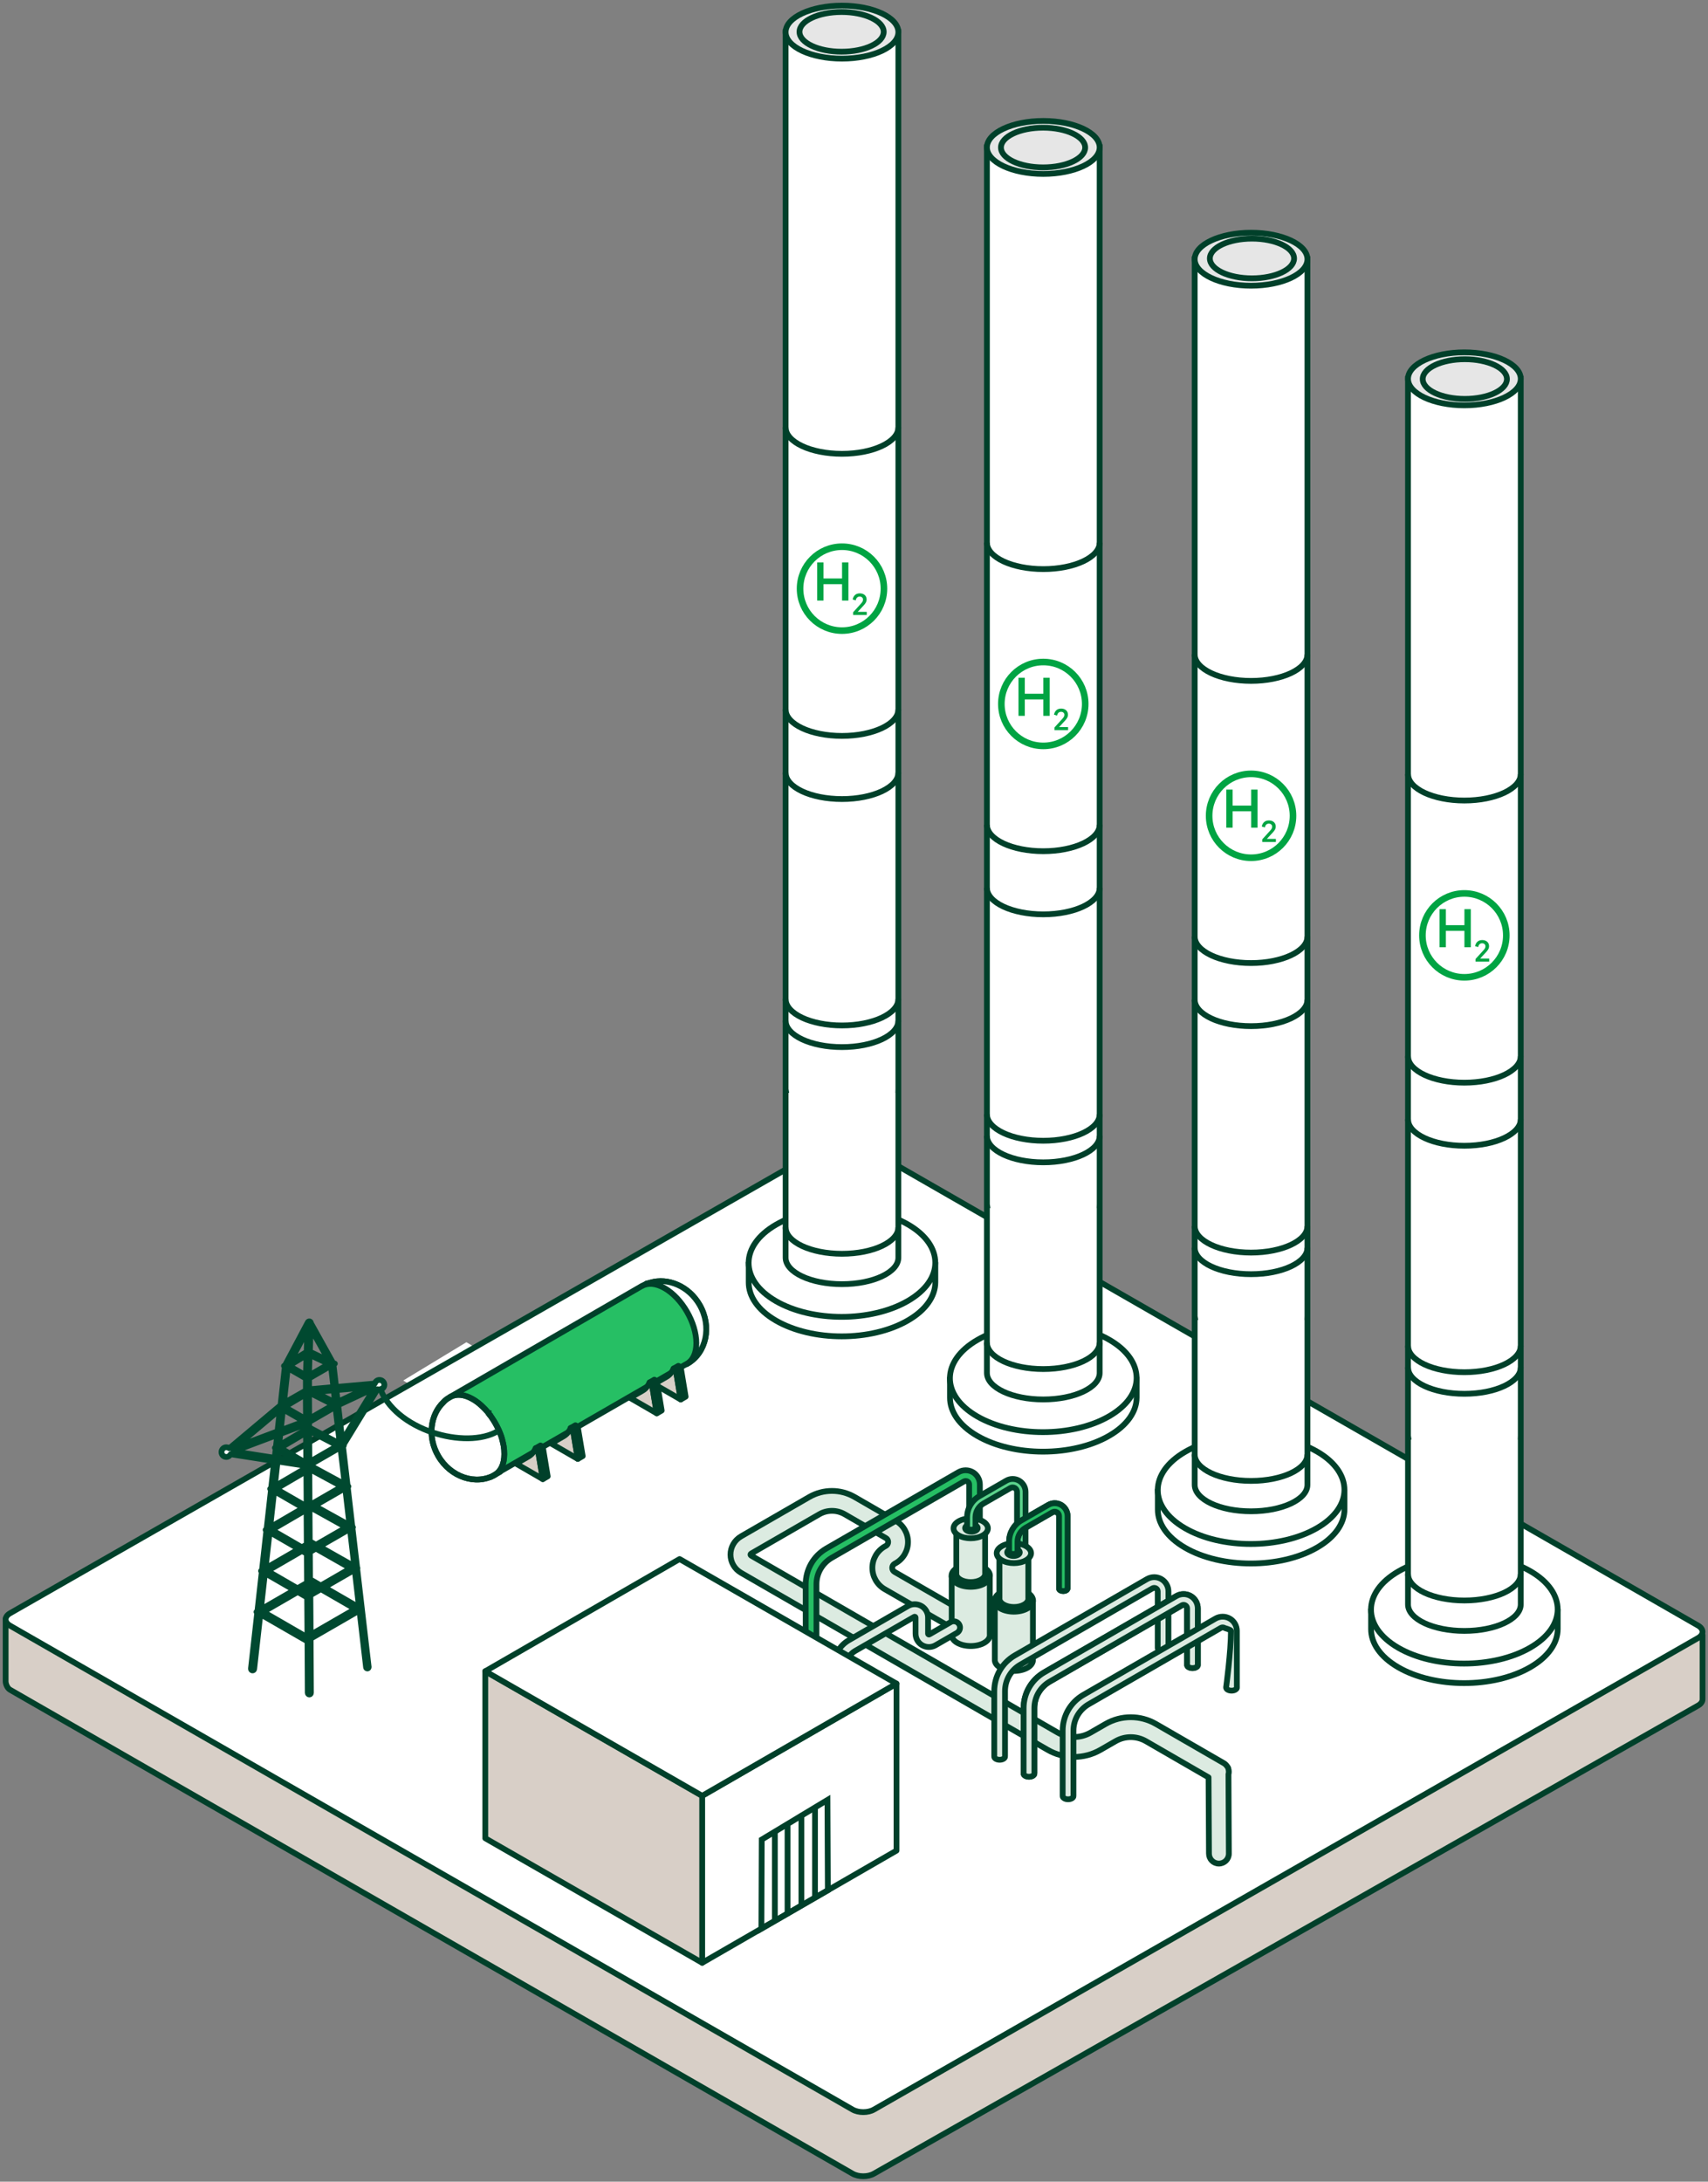 <svg width="148" height="189" viewBox="0 0 148 189" fill="none" xmlns="http://www.w3.org/2000/svg">
<rect x="0" y="0" width="148" height="189" fill="#808080" stroke="none"/>
<g clip-path="url(#clip0_9784_23965)">
<path fill-rule="evenodd" clip-rule="evenodd" d="M41.704 117.043L40.414 116.276L34.944 119.592L36.502 120.555L41.704 117.043Z" fill="white"/>
<path fill-rule="evenodd" clip-rule="evenodd" d="M99.184 159.331C99.184 159.292 99.184 159.253 99.175 159.229C99.165 159.112 99.082 158.994 98.925 158.902C98.847 158.858 98.755 158.823 98.662 158.799L55.903 134.068C55.835 134.029 55.752 134.019 55.659 134.034C55.629 134.034 55.6 134.024 55.571 134.024C55.136 134.024 54.784 134.376 54.784 134.81V138.248C54.784 138.683 55.136 139.035 55.571 139.035C56.005 139.035 56.357 138.683 56.357 138.248V136.388L97.46 160.162L97.49 166.559C97.49 167.038 97.871 167.424 98.349 167.424C98.828 167.424 99.214 167.043 99.214 166.564L99.18 159.326L99.184 159.331Z" fill="#26BF64" stroke="#00402A" stroke-width="0.5" stroke-linecap="round" stroke-linejoin="round"/>
<path d="M70.39 101.835C70.395 102.036 147.526 141.638 147.526 141.638V147.195C147.531 147.396 147.409 147.596 147.145 147.747L75.729 188.302C75.221 188.6 74.386 188.6 73.873 188.302L0.874 146.385C0.616 146.238 0.489 145.852 0.489 145.657V140.251L70.39 101.835Z" fill="#D8CFC7" stroke="#00402A" stroke-width="0.5" stroke-linecap="round" stroke-linejoin="round"/>
<path d="M0.869 139.757L72.285 98.905C72.793 98.607 73.629 98.607 74.142 98.905L147.14 140.822C147.653 141.12 147.653 141.603 147.145 141.896L75.729 182.749C75.221 183.047 74.386 183.047 73.873 182.749L0.874 140.832C0.361 140.534 0.361 140.05 0.869 139.757Z" fill="white" stroke="#00402A" stroke-width="0.5" stroke-linecap="round" stroke-linejoin="round"/>
<path fill-rule="evenodd" clip-rule="evenodd" d="M106.453 153.696C106.492 153.544 106.487 153.388 106.443 153.242C106.438 153.178 106.409 153.11 106.355 153.051C106.282 152.929 106.179 152.822 106.047 152.743C106.047 152.743 102.413 150.648 100.161 149.344C98.813 148.568 97.153 148.568 95.804 149.344C95.384 149.589 94.93 149.847 94.505 150.092C93.621 150.604 92.532 150.604 91.648 150.092L65.081 134.757C65.052 134.737 65.032 134.708 65.032 134.674C65.032 134.639 65.052 134.605 65.081 134.591C66.703 133.653 69.335 132.134 70.996 131.177C71.675 130.786 72.51 130.786 73.189 131.177L76.765 133.243C76.887 133.311 76.96 133.438 76.96 133.58C76.96 133.721 76.887 133.848 76.765 133.917C76.73 133.936 76.696 133.956 76.657 133.975C75.998 134.356 75.592 135.059 75.592 135.821C75.592 136.583 75.998 137.286 76.657 137.667C79.163 139.113 83.261 141.477 83.261 141.477C83.671 141.716 84.204 141.574 84.438 141.159C84.677 140.749 84.536 140.217 84.121 139.982L77.517 136.173C77.39 136.1 77.312 135.968 77.312 135.821C77.312 135.675 77.39 135.543 77.517 135.47L77.624 135.411C78.279 135.035 78.679 134.337 78.679 133.58C78.679 132.823 78.279 132.129 77.624 131.748C76.506 131.104 75.099 130.293 74.049 129.682C72.838 128.984 71.343 128.984 70.127 129.682C68.466 130.64 65.833 132.159 64.212 133.096C63.65 133.423 63.298 134.024 63.298 134.674C63.298 135.323 63.645 135.924 64.212 136.251L90.778 151.586C92.195 152.406 93.943 152.406 95.365 151.586L96.664 150.839C97.48 150.37 98.481 150.37 99.297 150.839C101.065 151.859 103.683 153.369 104.723 153.974L104.758 160.577C104.758 161.051 105.139 161.441 105.617 161.441C106.096 161.441 106.482 161.06 106.482 160.582L106.448 153.696H106.453Z" fill="#DCEBE1" stroke="#00402A" stroke-width="0.5" stroke-linecap="round" stroke-linejoin="round"/>
<path fill-rule="evenodd" clip-rule="evenodd" d="M88.951 137.384L86.68 136.07V136.412L88.951 137.726V137.384Z" fill="#D8CFC7" stroke="#00402A" stroke-width="0.5" stroke-linecap="round" stroke-linejoin="round"/>
<path fill-rule="evenodd" clip-rule="evenodd" d="M84.907 133.492C84.907 133.492 84.907 133.482 84.907 133.477C84.907 133.477 84.907 130.425 84.907 128.603C84.907 128.163 84.673 127.753 84.292 127.533C83.911 127.314 83.442 127.314 83.056 127.533C80.521 128.994 74.469 132.49 71.602 134.146C70.493 134.786 69.814 135.963 69.814 137.242C69.814 139.42 69.814 142.888 69.814 142.888C69.814 142.888 69.814 142.893 69.814 142.898C69.804 142.971 69.848 143.049 69.951 143.108C70.132 143.215 70.43 143.215 70.61 143.108C70.708 143.049 70.757 142.976 70.747 142.898C70.747 142.898 70.747 142.893 70.747 142.888C70.747 142.888 70.747 139.42 70.747 137.242C70.747 136.3 71.25 135.426 72.071 134.952C74.938 133.296 80.995 129.8 83.525 128.339C83.618 128.286 83.735 128.286 83.828 128.339C83.921 128.393 83.979 128.491 83.979 128.598C83.979 130.42 83.979 133.472 83.979 133.472C83.979 133.472 83.979 133.482 83.979 133.487C83.979 133.521 83.979 133.56 84.004 133.594C84.008 133.609 84.018 133.619 84.028 133.628C84.047 133.653 84.077 133.677 84.116 133.697C84.297 133.804 84.594 133.804 84.775 133.697C84.809 133.677 84.839 133.653 84.863 133.628C84.873 133.619 84.883 133.609 84.888 133.594C84.907 133.56 84.917 133.526 84.912 133.487L84.907 133.492Z" fill="#26BF64" stroke="#00402A" stroke-width="0.5" stroke-linecap="round" stroke-linejoin="round"/>
<path fill-rule="evenodd" clip-rule="evenodd" d="M83.925 131.729C83.925 131.729 83.925 131.738 83.925 131.743C83.925 131.821 83.974 131.899 84.077 131.958C84.272 132.07 84.594 132.07 84.79 131.958C84.892 131.899 84.941 131.821 84.941 131.743C84.941 131.738 84.941 131.733 84.941 131.729H84.917C84.917 131.729 84.917 131.738 84.917 131.743C84.917 131.812 84.868 131.88 84.775 131.934C84.585 132.046 84.277 132.046 84.087 131.934C83.994 131.88 83.945 131.812 83.945 131.743C83.945 131.738 83.945 131.733 83.945 131.729H83.92H83.925Z" fill="#D8CFC7" stroke="#00402A" stroke-width="0.5" stroke-linecap="round" stroke-linejoin="round"/>
<path fill-rule="evenodd" clip-rule="evenodd" d="M85.767 141.579V136.563H82.465V141.594C82.44 141.853 82.602 142.121 82.948 142.316C83.593 142.688 84.643 142.688 85.288 142.316C85.64 142.116 85.801 141.843 85.767 141.579Z" fill="#DCEBE1"/>
<path fill-rule="evenodd" clip-rule="evenodd" d="M85.767 141.579V136.563H82.465V141.594C82.44 141.853 82.602 142.121 82.948 142.316C83.593 142.688 84.643 142.688 85.288 142.316C85.64 142.116 85.801 141.843 85.767 141.579Z" stroke="#00402A" stroke-width="0.5" stroke-linecap="round" stroke-linejoin="round"/>
<path fill-rule="evenodd" clip-rule="evenodd" d="M85.293 135.826C84.643 135.45 83.588 135.45 82.939 135.826C82.289 136.202 82.289 136.808 82.939 137.184C83.588 137.56 84.643 137.56 85.293 137.184C85.943 136.808 85.943 136.202 85.293 135.826Z" fill="#DCEBE1" stroke="#00402A" stroke-width="0.5" stroke-linecap="round" stroke-linejoin="round"/>
<path fill-rule="evenodd" clip-rule="evenodd" d="M85.361 136.285V132.491H82.865V136.3C82.846 136.495 82.968 136.696 83.232 136.847C83.72 137.13 84.511 137.13 85 136.847C85.264 136.696 85.386 136.49 85.361 136.29V136.285Z" fill="#DCEBE1"/>
<path fill-rule="evenodd" clip-rule="evenodd" d="M85.361 136.285V132.491H82.865V136.3C82.846 136.495 82.968 136.696 83.232 136.847C83.72 137.13 84.511 137.13 85 136.847C85.264 136.696 85.386 136.49 85.361 136.29V136.285Z" stroke="#00402A" stroke-width="0.5" stroke-linecap="round" stroke-linejoin="round"/>
<path fill-rule="evenodd" clip-rule="evenodd" d="M85.166 131.792C84.585 131.455 83.642 131.455 83.061 131.792C82.479 132.129 82.479 132.671 83.061 133.008C83.642 133.345 84.585 133.345 85.166 133.008C85.747 132.671 85.747 132.129 85.166 131.792Z" fill="#DCEBE1" stroke="#00402A" stroke-width="0.5" stroke-linecap="round" stroke-linejoin="round"/>
<path fill-rule="evenodd" clip-rule="evenodd" d="M84.56 132.154C84.346 132.031 83.999 132.031 83.789 132.154C83.574 132.276 83.574 132.476 83.789 132.598C84.004 132.72 84.35 132.72 84.56 132.598C84.775 132.476 84.775 132.276 84.56 132.154Z" fill="#D8CFC7" stroke="#00402A" stroke-width="0.5" stroke-linecap="round" stroke-linejoin="round"/>
<path fill-rule="evenodd" clip-rule="evenodd" d="M84.516 132.329C84.516 132.329 84.526 132.29 84.526 132.261V131.445C84.526 130.957 84.79 130.503 85.215 130.254C85.889 129.863 86.822 129.326 87.555 128.906C87.672 128.837 87.818 128.837 87.936 128.906C88.053 128.974 88.126 129.101 88.126 129.238V135.484C88.126 135.484 88.126 135.504 88.126 135.513C88.126 135.572 88.155 135.631 88.233 135.67C88.375 135.753 88.605 135.753 88.746 135.67C88.8 135.635 88.834 135.596 88.849 135.557C88.859 135.543 88.864 135.518 88.864 135.484C88.864 135.484 88.864 131.391 88.864 129.238C88.864 128.837 88.649 128.471 88.307 128.271C87.96 128.071 87.535 128.071 87.193 128.271C86.465 128.691 85.527 129.233 84.853 129.619C84.199 129.995 83.798 130.693 83.798 131.445V132.261C83.798 132.261 83.798 132.285 83.798 132.295C83.793 132.354 83.828 132.412 83.906 132.456C84.047 132.539 84.277 132.539 84.419 132.456C84.482 132.422 84.516 132.373 84.521 132.329H84.516Z" fill="#5BD38C" stroke="#00402A" stroke-width="0.5" stroke-linecap="round" stroke-linejoin="round"/>
<path fill-rule="evenodd" clip-rule="evenodd" d="M89.503 143.738V138.722H86.201V143.752C86.177 144.011 86.338 144.28 86.685 144.475C87.33 144.846 88.38 144.846 89.025 144.475C89.376 144.275 89.537 144.001 89.503 143.738Z" fill="#DCEBE1"/>
<path fill-rule="evenodd" clip-rule="evenodd" d="M89.503 143.738V138.722H86.201V143.752C86.177 144.011 86.338 144.28 86.685 144.475C87.33 144.846 88.38 144.846 89.025 144.475C89.376 144.275 89.537 144.001 89.503 143.738Z" stroke="#00402A" stroke-width="0.5" stroke-linecap="round" stroke-linejoin="round"/>
<path fill-rule="evenodd" clip-rule="evenodd" d="M89.029 137.98C88.38 137.604 87.325 137.604 86.675 137.98C86.026 138.356 86.026 138.961 86.675 139.337C87.325 139.714 88.38 139.714 89.029 139.337C89.679 138.961 89.679 138.356 89.029 137.98Z" fill="#DCEBE1" stroke="#00402A" stroke-width="0.5" stroke-linecap="round" stroke-linejoin="round"/>
<path fill-rule="evenodd" clip-rule="evenodd" d="M89.103 138.444V134.649H86.607V138.458C86.587 138.654 86.709 138.854 86.973 139.005C87.462 139.288 88.253 139.288 88.741 139.005C89.005 138.854 89.127 138.649 89.103 138.448V138.444Z" fill="#DCEBE1" stroke="#00402A" stroke-width="0.5" stroke-linecap="round" stroke-linejoin="round"/>
<path fill-rule="evenodd" clip-rule="evenodd" d="M89.103 138.444V134.649H86.607V138.458C86.587 138.654 86.709 138.854 86.973 139.005C87.462 139.288 88.253 139.288 88.741 139.005C89.005 138.854 89.127 138.649 89.103 138.448V138.444Z" fill="#DCEBE1"/>
<path fill-rule="evenodd" clip-rule="evenodd" d="M89.103 138.444V134.649H86.607V138.458C86.587 138.654 86.709 138.854 86.973 139.005C87.462 139.288 88.253 139.288 88.741 139.005C89.005 138.854 89.127 138.649 89.103 138.448V138.444Z" stroke="#00402A" stroke-width="0.5" stroke-linecap="round" stroke-linejoin="round"/>
<path fill-rule="evenodd" clip-rule="evenodd" d="M88.907 133.946C88.326 133.609 87.383 133.609 86.802 133.946C86.221 134.283 86.221 134.825 86.802 135.162C87.383 135.499 88.326 135.499 88.907 135.162C89.489 134.825 89.489 134.283 88.907 133.946Z" fill="#DCEBE1" stroke="#00402A" stroke-width="0.5" stroke-linecap="round" stroke-linejoin="round"/>
<path fill-rule="evenodd" clip-rule="evenodd" d="M88.204 134.259C87.989 134.136 87.642 134.136 87.432 134.259C87.218 134.381 87.218 134.581 87.432 134.703C87.647 134.825 87.994 134.825 88.204 134.703C88.419 134.581 88.419 134.381 88.204 134.259Z" fill="#D8CFC7" stroke="#00402A" stroke-width="0.5" stroke-linecap="round" stroke-linejoin="round"/>
<path fill-rule="evenodd" clip-rule="evenodd" d="M88.16 134.429C88.16 134.429 88.17 134.39 88.17 134.361V133.545C88.17 133.057 88.434 132.603 88.859 132.354C89.533 131.968 90.466 131.426 91.198 131.006C91.316 130.937 91.462 130.937 91.579 131.006C91.697 131.074 91.77 131.201 91.77 131.338V137.584C91.77 137.584 91.77 137.604 91.77 137.613C91.77 137.672 91.799 137.731 91.877 137.77C92.019 137.853 92.248 137.853 92.39 137.77C92.444 137.736 92.478 137.696 92.493 137.657C92.502 137.643 92.507 137.618 92.507 137.584V131.338C92.507 130.937 92.292 130.571 91.951 130.371C91.604 130.171 91.179 130.171 90.837 130.371C90.109 130.791 89.171 131.333 88.497 131.719C87.843 132.095 87.442 132.793 87.442 133.545C87.442 133.965 87.442 134.361 87.442 134.361C87.442 134.376 87.442 134.385 87.442 134.395C87.437 134.454 87.471 134.512 87.55 134.556C87.691 134.639 87.921 134.639 88.062 134.556C88.126 134.522 88.16 134.473 88.165 134.429H88.16Z" fill="#D8CFC7" stroke="#00402A" stroke-width="0.5" stroke-linecap="round" stroke-linejoin="round"/>
<path fill-rule="evenodd" clip-rule="evenodd" d="M88.16 134.429C88.16 134.429 88.17 134.39 88.17 134.361V133.545C88.17 133.057 88.434 132.603 88.859 132.354C89.533 131.968 90.466 131.426 91.198 131.006C91.316 130.937 91.462 130.937 91.579 131.006C91.697 131.074 91.77 131.201 91.77 131.338V137.584C91.77 137.584 91.77 137.604 91.77 137.613C91.77 137.672 91.799 137.731 91.877 137.77C92.019 137.853 92.248 137.853 92.39 137.77C92.444 137.736 92.478 137.696 92.493 137.657C92.502 137.643 92.507 137.618 92.507 137.584V131.338C92.507 130.937 92.292 130.571 91.951 130.371C91.604 130.171 91.179 130.171 90.837 130.371C90.109 130.791 89.171 131.333 88.497 131.719C87.843 132.095 87.442 132.793 87.442 133.545C87.442 133.965 87.442 134.361 87.442 134.361C87.442 134.376 87.442 134.385 87.442 134.395C87.437 134.454 87.471 134.512 87.55 134.556C87.691 134.639 87.921 134.639 88.062 134.556C88.126 134.522 88.16 134.473 88.165 134.429H88.16Z" fill="#26BF64"/>
<path fill-rule="evenodd" clip-rule="evenodd" d="M88.16 134.429C88.16 134.429 88.17 134.39 88.17 134.361V133.545C88.17 133.057 88.434 132.603 88.859 132.354C89.533 131.968 90.466 131.426 91.198 131.006C91.316 130.937 91.462 130.937 91.579 131.006C91.697 131.074 91.77 131.201 91.77 131.338V137.584C91.77 137.584 91.77 137.604 91.77 137.613C91.77 137.672 91.799 137.731 91.877 137.77C92.019 137.853 92.248 137.853 92.39 137.77C92.444 137.736 92.478 137.696 92.493 137.657C92.502 137.643 92.507 137.618 92.507 137.584V131.338C92.507 130.937 92.292 130.571 91.951 130.371C91.604 130.171 91.179 130.171 90.837 130.371C90.109 130.791 89.171 131.333 88.497 131.719C87.843 132.095 87.442 132.793 87.442 133.545C87.442 133.965 87.442 134.361 87.442 134.361C87.442 134.376 87.442 134.385 87.442 134.395C87.437 134.454 87.471 134.512 87.55 134.556C87.691 134.639 87.921 134.639 88.062 134.556C88.126 134.522 88.16 134.473 88.165 134.429H88.16Z" stroke="#00402A" stroke-width="0.5" stroke-linecap="round" stroke-linejoin="round"/>
<path fill-rule="evenodd" clip-rule="evenodd" d="M101.246 142.751C101.246 142.751 101.246 142.742 101.246 142.737C101.246 142.737 101.246 139.684 101.246 137.863C101.246 137.423 101.011 137.013 100.63 136.793C100.249 136.573 99.78 136.573 99.394 136.793C96.859 138.253 90.808 141.75 87.94 143.406C86.832 144.046 86.153 145.223 86.153 146.502C86.153 148.68 86.153 152.148 86.153 152.148C86.153 152.148 86.153 152.153 86.153 152.157C86.143 152.231 86.187 152.309 86.29 152.367C86.47 152.475 86.768 152.475 86.949 152.367C87.047 152.309 87.095 152.236 87.086 152.157C87.086 152.157 87.086 152.153 87.086 152.148C87.086 152.148 87.086 148.68 87.086 146.502C87.086 145.56 87.589 144.685 88.409 144.212C91.276 142.556 97.333 139.059 99.863 137.599C99.956 137.545 100.073 137.545 100.166 137.599C100.259 137.653 100.318 137.75 100.318 137.858V142.732C100.318 142.732 100.318 142.742 100.318 142.747C100.318 142.781 100.318 142.82 100.342 142.854C100.347 142.869 100.357 142.878 100.367 142.888C100.386 142.913 100.415 142.937 100.454 142.956C100.635 143.064 100.933 143.064 101.114 142.956C101.148 142.937 101.177 142.913 101.202 142.888C101.212 142.878 101.221 142.869 101.226 142.854C101.246 142.82 101.256 142.786 101.251 142.747L101.246 142.751Z" fill="#DCEBE1"/>
<path fill-rule="evenodd" clip-rule="evenodd" d="M101.246 142.751C101.246 142.751 101.246 142.742 101.246 142.737C101.246 142.737 101.246 139.684 101.246 137.863C101.246 137.423 101.011 137.013 100.63 136.793C100.249 136.573 99.78 136.573 99.394 136.793C96.859 138.253 90.808 141.75 87.94 143.406C86.832 144.046 86.153 145.223 86.153 146.502C86.153 148.68 86.153 152.148 86.153 152.148C86.153 152.148 86.153 152.153 86.153 152.157C86.143 152.231 86.187 152.309 86.29 152.367C86.47 152.475 86.768 152.475 86.949 152.367C87.047 152.309 87.095 152.236 87.086 152.157C87.086 152.157 87.086 152.153 87.086 152.148C87.086 152.148 87.086 148.68 87.086 146.502C87.086 145.56 87.589 144.685 88.409 144.212C91.276 142.556 97.333 139.059 99.863 137.599C99.956 137.545 100.073 137.545 100.166 137.599C100.259 137.653 100.318 137.75 100.318 137.858V142.732C100.318 142.732 100.318 142.742 100.318 142.746C100.318 142.781 100.318 142.82 100.342 142.854C100.347 142.869 100.357 142.878 100.367 142.888C100.386 142.913 100.415 142.937 100.454 142.956C100.635 143.064 100.933 143.064 101.114 142.956C101.148 142.937 101.177 142.913 101.202 142.888C101.212 142.878 101.221 142.869 101.226 142.854C101.246 142.82 101.256 142.786 101.251 142.746L101.246 142.751Z" stroke="#00402A" stroke-width="0.5" stroke-linecap="round" stroke-linejoin="round"/>
<path fill-rule="evenodd" clip-rule="evenodd" d="M103.79 144.221C103.79 144.221 103.79 144.211 103.79 144.206C103.79 144.206 103.79 141.154 103.79 139.333C103.79 138.893 103.556 138.483 103.175 138.263C102.794 138.043 102.325 138.043 101.939 138.263C99.404 139.723 93.352 143.22 90.485 144.876C89.376 145.515 88.697 146.692 88.697 147.972V153.617C88.697 153.617 88.697 153.622 88.697 153.627C88.688 153.7 88.732 153.779 88.834 153.837C89.015 153.945 89.313 153.945 89.493 153.837C89.591 153.779 89.64 153.705 89.63 153.627C89.63 153.627 89.63 153.622 89.63 153.617C89.63 153.617 89.63 150.15 89.63 147.972C89.63 147.029 90.133 146.155 90.954 145.681C93.821 144.026 99.878 140.529 102.408 139.069C102.501 139.015 102.618 139.015 102.711 139.069C102.804 139.123 102.862 139.22 102.862 139.328C102.862 141.149 102.862 144.202 102.862 144.202C102.862 144.202 102.862 144.211 102.862 144.216C102.862 144.25 102.862 144.289 102.887 144.324C102.892 144.338 102.901 144.348 102.911 144.358C102.931 144.382 102.96 144.407 102.999 144.426C103.18 144.534 103.478 144.534 103.659 144.426C103.693 144.407 103.722 144.382 103.746 144.358C103.756 144.348 103.766 144.338 103.771 144.324C103.79 144.289 103.8 144.255 103.795 144.216L103.79 144.221Z" fill="#D8CFC7" stroke="#00402A" stroke-width="0.5" stroke-linecap="round" stroke-linejoin="round"/>
<path fill-rule="evenodd" clip-rule="evenodd" d="M103.79 144.221C103.79 144.221 103.79 144.211 103.79 144.206C103.79 144.206 103.79 141.154 103.79 139.333C103.79 138.893 103.556 138.483 103.175 138.263C102.794 138.043 102.325 138.043 101.939 138.263C99.712 139.547 93.67 143.039 90.485 144.876C89.376 145.515 88.697 146.692 88.697 147.972V153.617C88.697 153.617 88.697 153.622 88.697 153.627C88.688 153.7 88.732 153.779 88.834 153.837C89.015 153.945 89.313 153.945 89.493 153.837C89.591 153.779 89.64 153.705 89.63 153.627C89.63 153.627 89.63 153.622 89.63 153.617C89.63 153.617 89.63 150.15 89.63 147.972C89.63 147.029 90.133 146.155 90.954 145.681C93.821 144.026 99.878 140.529 102.408 139.069C102.501 139.015 102.618 139.015 102.711 139.069C102.804 139.123 102.862 139.22 102.862 139.328C102.862 141.149 102.862 144.202 102.862 144.202C102.862 144.202 102.862 144.211 102.862 144.216C102.862 144.25 102.862 144.289 102.887 144.324C102.892 144.338 102.901 144.348 102.911 144.358C102.931 144.382 102.96 144.407 102.999 144.426C103.18 144.534 103.478 144.534 103.659 144.426C103.693 144.407 103.722 144.382 103.746 144.358C103.756 144.348 103.766 144.338 103.771 144.324C103.79 144.289 103.8 144.255 103.795 144.216L103.79 144.221Z" fill="#DCEBE1"/>
<path fill-rule="evenodd" clip-rule="evenodd" d="M103.79 144.221C103.79 144.221 103.79 144.211 103.79 144.206C103.79 144.206 103.79 141.154 103.79 139.333C103.79 138.893 103.556 138.483 103.175 138.263C102.794 138.043 102.325 138.043 101.939 138.263C99.712 139.547 93.67 143.039 90.485 144.876C89.376 145.515 88.697 146.692 88.697 147.972V153.617C88.697 153.617 88.697 153.622 88.697 153.627C88.688 153.7 88.732 153.779 88.834 153.837C89.015 153.945 89.313 153.945 89.493 153.837C89.591 153.779 89.64 153.705 89.63 153.627C89.63 153.627 89.63 153.622 89.63 153.617C89.63 153.617 89.63 150.15 89.63 147.972C89.63 147.029 90.133 146.155 90.954 145.681C93.821 144.026 99.878 140.529 102.408 139.069C102.501 139.015 102.618 139.015 102.711 139.069C102.804 139.123 102.862 139.22 102.862 139.328C102.862 141.149 102.862 144.202 102.862 144.202C102.862 144.202 102.862 144.211 102.862 144.216C102.862 144.25 102.862 144.289 102.887 144.324C102.892 144.338 102.901 144.348 102.911 144.358C102.931 144.382 102.96 144.407 102.999 144.426C103.18 144.534 103.478 144.534 103.659 144.426C103.693 144.407 103.722 144.382 103.746 144.358C103.756 144.348 103.766 144.338 103.771 144.324C103.79 144.289 103.8 144.255 103.795 144.216L103.79 144.221Z" stroke="#00402A" stroke-width="0.5" stroke-linecap="round" stroke-linejoin="round"/>
<path fill-rule="evenodd" clip-rule="evenodd" d="M72.794 147.464C72.496 147.464 72.251 147.22 72.251 146.922V144.343C72.251 143.415 72.75 142.556 73.551 142.092C74.933 141.296 77.361 139.894 78.684 139.127C79.041 138.922 79.481 138.922 79.842 139.127C80.198 139.333 80.418 139.714 80.418 140.129V141.525C80.418 141.55 80.433 141.579 80.457 141.589C80.482 141.604 80.511 141.604 80.531 141.589C81.337 141.125 82.377 140.524 82.377 140.524C82.636 140.373 82.968 140.466 83.115 140.724C83.266 140.983 83.173 141.315 82.914 141.462C82.914 141.462 81.874 142.063 81.068 142.527C80.711 142.732 80.272 142.732 79.91 142.527C79.554 142.321 79.334 141.94 79.334 141.525V140.129C79.334 140.104 79.319 140.075 79.295 140.065C79.27 140.05 79.241 140.05 79.222 140.065C78.191 140.661 75.788 142.048 74.083 143.03C73.614 143.303 73.326 143.801 73.326 144.343V146.922C73.326 147.22 73.082 147.464 72.784 147.464H72.794Z" fill="#DCEBE1" stroke="#00402A" stroke-width="0.5" stroke-linecap="round" stroke-linejoin="round"/>
<path fill-rule="evenodd" clip-rule="evenodd" d="M107.175 146.175C107.175 146.175 107.175 146.165 107.175 146.16C107.175 146.16 107.175 143.108 107.175 141.286C107.175 140.847 106.941 140.436 106.56 140.217C106.179 139.997 105.71 139.997 105.324 140.217C102.789 141.677 96.737 145.174 93.87 146.829C92.761 147.469 92.082 148.646 92.082 149.925V155.571C92.082 155.571 92.082 155.576 92.082 155.581C92.073 155.654 92.117 155.732 92.219 155.791C92.4 155.898 92.698 155.898 92.879 155.791C92.976 155.732 93.025 155.659 93.015 155.581C93.015 155.581 93.015 155.576 93.015 155.571V149.925C93.015 148.983 93.518 148.109 94.339 147.635C97.206 145.979 103.263 142.483 105.793 141.022C105.886 140.969 106.003 140.969 106.096 141.022C106.189 141.076 106.663 141.174 106.663 141.281C106.663 143.103 106.247 146.155 106.247 146.155C106.247 146.155 106.247 146.165 106.247 146.17C106.247 146.204 106.247 146.243 106.272 146.277C106.277 146.292 106.286 146.302 106.296 146.311C106.316 146.336 106.345 146.36 106.384 146.38C106.565 146.487 106.863 146.487 107.044 146.38C107.078 146.36 107.107 146.336 107.131 146.311C107.141 146.302 107.151 146.292 107.156 146.277C107.175 146.243 107.185 146.209 107.18 146.17L107.175 146.175Z" fill="#DCEBE1"/>
<path fill-rule="evenodd" clip-rule="evenodd" d="M107.175 146.175C107.175 146.175 107.175 146.165 107.175 146.16C107.175 146.16 107.175 143.108 107.175 141.286C107.175 140.847 106.941 140.436 106.56 140.217C106.179 139.997 105.71 139.997 105.324 140.217C102.789 141.677 96.737 145.174 93.87 146.829C92.761 147.469 92.082 148.646 92.082 149.925V155.571C92.082 155.571 92.082 155.576 92.082 155.581C92.073 155.654 92.117 155.732 92.219 155.791C92.4 155.898 92.698 155.898 92.879 155.791C92.976 155.732 93.025 155.659 93.015 155.581C93.015 155.581 93.015 155.576 93.015 155.571V149.925C93.015 148.983 93.518 148.109 94.339 147.635C97.206 145.979 103.263 142.483 105.793 141.022C105.886 140.969 106.003 140.969 106.096 141.022C106.189 141.076 106.663 141.174 106.663 141.281C106.663 143.103 106.247 146.155 106.247 146.155C106.247 146.155 106.247 146.165 106.247 146.17C106.247 146.204 106.247 146.243 106.272 146.277C106.277 146.292 106.286 146.302 106.296 146.311C106.316 146.336 106.345 146.36 106.384 146.38C106.565 146.487 106.863 146.487 107.044 146.38C107.078 146.36 107.107 146.336 107.131 146.311C107.141 146.302 107.151 146.292 107.156 146.277C107.175 146.243 107.185 146.209 107.18 146.17L107.175 146.175Z" stroke="#00402A" stroke-width="0.5" stroke-linecap="round" stroke-linejoin="round"/>
<path d="M77.683 160.318L76.379 161.07L60.846 170.037V155.571L77.683 145.853V160.318Z" fill="white" stroke="#00402A" stroke-width="0.5" stroke-linecap="round" stroke-linejoin="round"/>
<path d="M60.846 170.036L42.05 159.248V144.778L60.846 155.571V170.036Z" fill="#D8CFC7" stroke="#00402A" stroke-width="0.5" stroke-linecap="round" stroke-linejoin="round"/>
<path d="M42.05 144.778L58.887 135.059L77.683 145.852L60.846 155.571L42.05 144.778Z" fill="white" stroke="#00402A" stroke-width="0.5" stroke-linecap="round" stroke-linejoin="round"/>
<path d="M65.975 167.082L66.004 159.361L71.7 155.928L71.734 163.756L65.975 167.082Z" stroke="#00402A" stroke-width="0.5" stroke-miterlimit="10"/>
<path d="M67.142 158.711V166.334" stroke="#00402A" stroke-width="0.5" stroke-linecap="round" stroke-linejoin="round"/>
<path d="M68.241 158.149V165.768" stroke="#00402A" stroke-width="0.5" stroke-linecap="round" stroke-linejoin="round"/>
<path d="M69.443 157.31V164.933" stroke="#00402A" stroke-width="0.5" stroke-linecap="round" stroke-linejoin="round"/>
<path d="M70.62 156.689V164.313" stroke="#00402A" stroke-width="0.5" stroke-linecap="round" stroke-linejoin="round"/>
<path fill-rule="evenodd" clip-rule="evenodd" d="M57.979 116.941C58.34 116.731 58.931 116.731 59.293 116.941C59.654 117.151 59.654 117.493 59.293 117.703C58.931 117.913 58.34 117.913 57.979 117.703C57.617 117.493 57.617 117.151 57.979 116.941Z" fill="#6C6C6C" stroke="#00402A" stroke-width="0.5" stroke-miterlimit="10"/>
<path fill-rule="evenodd" clip-rule="evenodd" d="M57.979 116.848C58.34 116.638 58.931 116.638 59.293 116.848C59.654 117.058 59.654 117.4 59.293 117.61C58.931 117.82 58.34 117.82 57.979 117.61C57.617 117.4 57.617 117.058 57.979 116.848Z" fill="#D8CFC7" stroke="#00402A" stroke-width="0.5" stroke-miterlimit="10"/>
<path fill-rule="evenodd" clip-rule="evenodd" d="M59.566 118.137C61.222 117.18 61.696 114.899 60.621 113.039C59.688 111.422 57.891 110.66 56.352 111.115C56.142 111.159 55.947 111.242 55.771 111.354C55.742 111.368 55.708 111.388 55.678 111.403C55.18 111.691 54.872 112.306 54.872 113.18C54.872 113.468 54.907 113.766 54.965 114.064V114.074V114.084C54.97 114.113 54.975 114.138 54.985 114.167V114.177L54.989 114.186C54.999 114.23 55.009 114.274 55.024 114.313C55.029 114.338 55.038 114.362 55.043 114.387C55.043 114.396 55.048 114.406 55.053 114.421C55.053 114.431 55.058 114.44 55.063 114.45C55.063 114.46 55.068 114.47 55.073 114.479C55.073 114.494 55.082 114.514 55.087 114.528C55.107 114.597 55.126 114.66 55.151 114.728V114.738V114.748C55.165 114.777 55.175 114.802 55.185 114.831C55.185 114.831 55.185 114.841 55.19 114.846C55.205 114.88 55.214 114.914 55.229 114.948C55.229 114.948 55.229 114.958 55.229 114.963V114.973L55.239 114.982C55.258 115.031 55.273 115.075 55.292 115.119V115.129L55.302 115.139V115.148C55.322 115.183 55.336 115.217 55.351 115.246V115.266C55.361 115.29 55.375 115.315 55.385 115.339C55.385 115.344 55.39 115.354 55.395 115.359C55.483 115.544 55.581 115.73 55.683 115.905C55.893 116.267 56.142 116.609 56.411 116.916C56.44 116.951 56.469 116.985 56.499 117.014L56.509 117.024C56.509 117.024 56.518 117.034 56.523 117.038C56.543 117.063 56.562 117.087 56.587 117.107H56.592V117.117C56.733 117.263 56.875 117.395 57.026 117.522H57.031C57.109 117.59 57.192 117.654 57.276 117.712H57.28V117.722C57.305 117.737 57.324 117.756 57.349 117.771V117.776C57.427 117.83 57.51 117.878 57.593 117.927C58.35 118.367 59.039 118.406 59.537 118.118L59.566 118.137ZM55.752 111.364C55.644 111.432 55.546 111.515 55.459 111.608C55.517 111.525 55.59 111.456 55.678 111.408C55.703 111.393 55.727 111.378 55.752 111.368V111.364Z" fill="#FFFAF6" stroke="#00402A" stroke-width="0.5" stroke-linecap="round" stroke-linejoin="round"/>
<path fill-rule="evenodd" clip-rule="evenodd" d="M59.566 118.137C61.222 117.18 61.696 114.899 60.621 113.039C59.688 111.422 57.891 110.66 56.352 111.115C56.142 111.159 55.947 111.242 55.771 111.354C55.742 111.368 55.708 111.388 55.678 111.403C55.18 111.691 54.872 112.306 54.872 113.18C54.872 113.468 54.907 113.766 54.965 114.064V114.074V114.084C54.97 114.113 54.975 114.138 54.985 114.167V114.177L54.989 114.186C54.999 114.23 55.009 114.274 55.024 114.313C55.029 114.338 55.038 114.362 55.043 114.387C55.043 114.396 55.048 114.406 55.053 114.421C55.053 114.431 55.058 114.44 55.063 114.45C55.063 114.46 55.068 114.47 55.073 114.479C55.073 114.494 55.082 114.514 55.087 114.528C55.107 114.597 55.126 114.66 55.151 114.728V114.738V114.748C55.165 114.777 55.175 114.802 55.185 114.831C55.185 114.831 55.185 114.841 55.19 114.846C55.205 114.88 55.214 114.914 55.229 114.948C55.229 114.948 55.229 114.958 55.229 114.963V114.973L55.239 114.982C55.258 115.031 55.273 115.075 55.292 115.119V115.129L55.302 115.139V115.148C55.322 115.183 55.336 115.217 55.351 115.246V115.266C55.361 115.29 55.375 115.315 55.385 115.339C55.385 115.344 55.39 115.354 55.395 115.359C55.483 115.544 55.581 115.73 55.683 115.905C55.893 116.267 56.142 116.609 56.411 116.916C56.44 116.951 56.469 116.985 56.499 117.014L56.509 117.024C56.509 117.024 56.518 117.034 56.523 117.038C56.543 117.063 56.562 117.087 56.587 117.107H56.592V117.117C56.733 117.263 56.875 117.395 57.026 117.522H57.031C57.109 117.59 57.192 117.654 57.276 117.712H57.28V117.722C57.305 117.737 57.324 117.756 57.349 117.771V117.776C57.427 117.83 57.51 117.878 57.593 117.927C58.35 118.367 59.039 118.406 59.537 118.118L59.566 118.137ZM55.752 111.364C55.644 111.432 55.546 111.515 55.459 111.608C55.517 111.525 55.59 111.456 55.678 111.408C55.703 111.393 55.727 111.378 55.752 111.368V111.364Z" fill="white"/>
<path fill-rule="evenodd" clip-rule="evenodd" d="M59.566 118.137C61.222 117.18 61.696 114.899 60.621 113.039C59.688 111.422 57.891 110.66 56.352 111.115C56.142 111.159 55.947 111.242 55.771 111.354C55.742 111.368 55.708 111.388 55.678 111.403C55.18 111.691 54.872 112.306 54.872 113.18C54.872 113.468 54.907 113.766 54.965 114.064V114.074V114.084C54.97 114.113 54.975 114.138 54.985 114.167V114.177L54.989 114.186C54.999 114.23 55.009 114.274 55.024 114.313C55.029 114.338 55.038 114.362 55.043 114.387C55.043 114.396 55.048 114.406 55.053 114.421C55.053 114.431 55.058 114.44 55.063 114.45C55.063 114.46 55.068 114.47 55.073 114.479C55.073 114.494 55.082 114.514 55.087 114.528C55.107 114.597 55.126 114.66 55.151 114.728V114.738V114.748C55.165 114.777 55.175 114.802 55.185 114.831C55.185 114.831 55.185 114.841 55.19 114.846C55.205 114.88 55.214 114.914 55.229 114.948C55.229 114.948 55.229 114.958 55.229 114.963V114.973L55.239 114.982C55.258 115.031 55.273 115.075 55.292 115.119V115.129L55.302 115.139V115.148C55.322 115.183 55.336 115.217 55.351 115.246V115.266C55.361 115.29 55.375 115.315 55.385 115.339C55.385 115.344 55.39 115.354 55.395 115.359C55.483 115.544 55.581 115.73 55.683 115.905C55.893 116.267 56.142 116.609 56.411 116.916C56.44 116.951 56.469 116.985 56.499 117.014L56.509 117.024C56.509 117.024 56.518 117.034 56.523 117.038C56.543 117.063 56.562 117.087 56.587 117.107H56.592V117.117C56.733 117.263 56.875 117.395 57.026 117.522H57.031C57.109 117.59 57.192 117.654 57.276 117.712H57.28V117.722C57.305 117.737 57.324 117.756 57.349 117.771V117.776C57.427 117.83 57.51 117.878 57.593 117.927C58.35 118.367 59.039 118.406 59.537 118.118L59.566 118.137ZM55.752 111.364C55.644 111.432 55.546 111.515 55.459 111.608C55.517 111.525 55.59 111.456 55.678 111.408C55.703 111.393 55.727 111.378 55.752 111.368V111.364Z" stroke="#00402A" stroke-width="0.5" stroke-miterlimit="10"/>
<path fill-rule="evenodd" clip-rule="evenodd" d="M55.644 111.403C56.142 111.115 56.831 111.159 57.588 111.593C59.107 112.467 60.338 114.602 60.338 116.355C60.338 117.229 60.03 117.849 59.532 118.132L42.515 127.949L38.964 121.038L55.639 111.393L55.644 111.403Z" fill="#26BF64" stroke="#00402A" stroke-width="0.5" stroke-linecap="round" stroke-linejoin="round"/>
<path fill-rule="evenodd" clip-rule="evenodd" d="M42.91 127.753C41.254 128.71 39.041 127.978 37.967 126.117C37.034 124.501 37.269 122.567 38.436 121.458C38.578 121.297 38.748 121.17 38.934 121.072C38.963 121.053 38.993 121.038 39.022 121.018C39.52 120.73 40.209 120.774 40.966 121.209C41.215 121.351 41.455 121.531 41.684 121.736L41.694 121.746L41.704 121.756C41.704 121.756 41.743 121.795 41.767 121.814L41.777 121.824L41.787 121.834C41.821 121.863 41.85 121.893 41.884 121.927C41.904 121.946 41.923 121.961 41.938 121.981C41.948 121.99 41.953 121.995 41.962 122.005C41.967 122.01 41.977 122.02 41.982 122.024C41.987 122.029 41.997 122.039 42.002 122.044C42.011 122.054 42.026 122.068 42.036 122.078C42.085 122.127 42.129 122.181 42.177 122.234C42.177 122.234 42.182 122.239 42.187 122.244L42.197 122.254C42.197 122.254 42.236 122.298 42.255 122.322C42.255 122.322 42.26 122.332 42.265 122.332C42.29 122.361 42.314 122.391 42.334 122.42C42.334 122.42 42.334 122.43 42.339 122.43V122.44L42.353 122.449C42.383 122.493 42.412 122.527 42.441 122.567V122.576L42.456 122.586V122.596C42.485 122.625 42.505 122.654 42.529 122.684L42.534 122.698C42.549 122.718 42.563 122.742 42.583 122.767C42.583 122.772 42.593 122.777 42.593 122.781C42.71 122.952 42.822 123.123 42.925 123.304C43.135 123.67 43.306 124.051 43.438 124.437C43.452 124.481 43.467 124.52 43.477 124.564V124.574C43.477 124.574 43.486 124.588 43.486 124.593C43.496 124.627 43.506 124.657 43.511 124.681V124.691C43.565 124.886 43.608 125.077 43.643 125.267C43.657 125.375 43.672 125.477 43.682 125.58V125.59V125.594C43.682 125.624 43.687 125.648 43.687 125.677V125.687C43.692 125.785 43.697 125.878 43.697 125.971C43.697 126.845 43.389 127.465 42.891 127.748L42.91 127.753ZM38.949 121.062C39.061 121.004 39.11 120.965 39.022 121.018C38.998 121.033 38.973 121.048 38.949 121.062Z" fill="white"/>
<path d="M39.022 121.018C38.993 121.038 38.963 121.053 38.934 121.072C38.748 121.17 38.578 121.297 38.436 121.458C37.269 122.567 37.034 124.501 37.967 126.117C39.041 127.978 41.254 128.71 42.91 127.753L42.891 127.748C43.389 127.465 43.697 126.845 43.697 125.971C43.697 125.878 43.692 125.785 43.687 125.687V125.677C43.687 125.648 43.682 125.624 43.682 125.594V125.59V125.58C43.672 125.477 43.657 125.375 43.643 125.267C43.608 125.077 43.565 124.886 43.511 124.691V124.681C43.506 124.657 43.496 124.627 43.486 124.593C43.486 124.588 43.477 124.574 43.477 124.574V124.564C43.467 124.52 43.452 124.481 43.438 124.437C43.306 124.051 43.135 123.67 42.925 123.304C42.822 123.123 42.71 122.952 42.593 122.781C42.593 122.777 42.583 122.772 42.583 122.767C42.563 122.742 42.549 122.718 42.534 122.698L42.529 122.684C42.505 122.654 42.485 122.625 42.456 122.596V122.586L42.441 122.576V122.567C42.412 122.527 42.383 122.493 42.353 122.449L42.339 122.44V122.43C42.334 122.43 42.334 122.42 42.334 122.42C42.314 122.391 42.29 122.361 42.265 122.332C42.26 122.332 42.255 122.322 42.255 122.322C42.236 122.298 42.197 122.254 42.197 122.254L42.187 122.244C42.182 122.239 42.177 122.234 42.177 122.234C42.129 122.181 42.085 122.127 42.036 122.078C42.026 122.068 42.011 122.054 42.002 122.044C41.997 122.039 41.987 122.029 41.982 122.024C41.977 122.02 41.967 122.01 41.962 122.005C41.953 121.995 41.948 121.99 41.938 121.981C41.923 121.961 41.904 121.946 41.884 121.927C41.85 121.893 41.821 121.863 41.787 121.834L41.777 121.824L41.767 121.814C41.743 121.795 41.704 121.756 41.704 121.756L41.694 121.746L41.684 121.736C41.455 121.531 41.215 121.351 40.966 121.209C40.209 120.774 39.52 120.73 39.022 121.018ZM39.022 121.018C39.11 120.965 39.061 121.004 38.949 121.062C38.973 121.048 38.998 121.033 39.022 121.018Z" stroke="#00402A" stroke-width="0.5" stroke-linecap="round" stroke-linejoin="round"/>
<path d="M39.022 121.018C38.993 121.038 38.963 121.053 38.934 121.072C38.748 121.17 38.578 121.297 38.436 121.458C37.269 122.567 37.034 124.501 37.967 126.117C39.041 127.978 41.254 128.71 42.91 127.753L42.891 127.748C43.389 127.465 43.697 126.845 43.697 125.971C43.697 125.878 43.692 125.785 43.687 125.687V125.677C43.687 125.648 43.682 125.624 43.682 125.594V125.59V125.58C43.672 125.477 43.657 125.375 43.643 125.267C43.608 125.077 43.565 124.886 43.511 124.691V124.681C43.506 124.657 43.496 124.627 43.486 124.593C43.486 124.588 43.477 124.574 43.477 124.574V124.564C43.467 124.52 43.452 124.481 43.438 124.437C43.306 124.051 43.135 123.67 42.925 123.304C42.822 123.123 42.71 122.952 42.593 122.781C42.593 122.777 42.583 122.772 42.583 122.767C42.563 122.742 42.549 122.718 42.534 122.698L42.529 122.684C42.505 122.654 42.485 122.625 42.456 122.596V122.586L42.441 122.576V122.567C42.412 122.527 42.383 122.493 42.353 122.449L42.339 122.44V122.43C42.334 122.43 42.334 122.42 42.334 122.42C42.314 122.391 42.29 122.361 42.265 122.332C42.26 122.332 42.255 122.322 42.255 122.322C42.236 122.298 42.197 122.254 42.197 122.254L42.187 122.244C42.182 122.239 42.177 122.234 42.177 122.234C42.129 122.181 42.085 122.127 42.036 122.078C42.026 122.068 42.011 122.054 42.002 122.044C41.997 122.039 41.987 122.029 41.982 122.024C41.977 122.02 41.967 122.01 41.962 122.005C41.953 121.995 41.948 121.99 41.938 121.981C41.923 121.961 41.904 121.946 41.884 121.927C41.85 121.893 41.821 121.863 41.787 121.834L41.777 121.824L41.767 121.814C41.743 121.795 41.704 121.756 41.704 121.756L41.694 121.746L41.684 121.736C41.455 121.531 41.215 121.351 40.966 121.209C40.209 120.774 39.52 120.73 39.022 121.018ZM39.022 121.018C39.11 120.965 39.061 121.004 38.949 121.062C38.973 121.048 38.998 121.033 39.022 121.018Z" stroke="#00402A" stroke-width="0.5" stroke-miterlimit="10"/>
<path fill-rule="evenodd" clip-rule="evenodd" d="M49.446 123.709L49.641 123.822L50.066 126.386L47.751 125.048L48.84 124.418C49.099 124.266 49.309 124.027 49.45 123.705L49.446 123.709Z" fill="#D8CFC7" stroke="#00402A" stroke-width="0.5" stroke-linecap="round" stroke-linejoin="round"/>
<path fill-rule="evenodd" clip-rule="evenodd" d="M50.061 123.587L49.861 123.47L49.441 123.714L49.641 123.832L50.066 126.386L50.491 126.142L50.061 123.587Z" fill="white" stroke="#00402A" stroke-width="0.5" stroke-linejoin="round"/>
<path fill-rule="evenodd" clip-rule="evenodd" d="M58.365 118.562L58.56 118.674L58.985 121.238L56.67 119.9L57.759 119.27C58.018 119.119 58.228 118.879 58.37 118.557L58.365 118.562Z" fill="#D8CFC7" stroke="#00402A" stroke-width="0.5" stroke-linecap="round" stroke-linejoin="round"/>
<path fill-rule="evenodd" clip-rule="evenodd" d="M58.985 118.435L58.78 118.323L58.365 118.562L58.56 118.679L58.985 121.238L59.41 120.994L58.985 118.435Z" fill="white" stroke="#00402A" stroke-width="0.5" stroke-linejoin="round"/>
<path fill-rule="evenodd" clip-rule="evenodd" d="M56.289 119.759L56.484 119.871L56.909 122.435L54.594 121.097L55.683 120.467C55.942 120.316 56.152 120.076 56.294 119.754L56.289 119.759Z" fill="#D8CFC7" stroke="#00402A" stroke-width="0.5" stroke-linecap="round" stroke-linejoin="round"/>
<path fill-rule="evenodd" clip-rule="evenodd" d="M56.909 119.637L56.699 119.52L56.284 119.764L56.484 119.881L56.909 122.44L57.334 122.196L56.909 119.637Z" fill="white" stroke="#00402A" stroke-width="0.5" stroke-linejoin="round"/>
<path fill-rule="evenodd" clip-rule="evenodd" d="M46.413 125.458L46.608 125.57L47.033 128.134L44.718 126.796L45.807 126.166C46.066 126.015 46.276 125.775 46.417 125.453L46.413 125.458Z" fill="#D8CFC7" stroke="#00402A" stroke-width="0.5" stroke-linecap="round" stroke-linejoin="round"/>
<path fill-rule="evenodd" clip-rule="evenodd" d="M47.033 125.336L46.832 125.219L46.412 125.463L46.608 125.58L47.033 128.139L47.458 127.895L47.033 125.336Z" fill="white" stroke="#00402A" stroke-width="0.5" stroke-linejoin="round"/>
<path d="M19.611 125.375C19.382 125.375 19.191 125.561 19.191 125.795C19.191 126.029 19.377 126.215 19.611 126.215C19.773 126.215 19.914 126.117 19.987 125.981L23.758 126.567L23.494 128.93L23.411 128.979L23.485 129.023L23.099 132.486L23.016 132.534L23.084 132.574L22.698 136.041L22.62 136.09L22.689 136.129L22.303 139.596L22.224 139.64L22.293 139.679L21.746 144.553C21.736 144.627 21.795 144.7 21.868 144.71C21.946 144.719 22.014 144.661 22.024 144.587L22.557 139.836L26.576 142.151L26.596 142.141L26.645 142.116L26.669 146.658C26.669 146.731 26.733 146.795 26.806 146.795C26.879 146.795 26.943 146.727 26.943 146.653L26.918 141.955L31.148 139.513L31.72 144.436C31.72 144.495 31.774 144.539 31.832 144.539H31.847C31.876 144.539 31.905 144.514 31.92 144.495C31.935 144.475 31.945 144.441 31.945 144.412L31.358 139.391L30.948 135.865L30.973 135.851L30.948 135.836L30.538 132.334L30.582 132.31L30.533 132.285L30.128 128.803L30.191 128.769L30.123 128.73L29.717 125.272L29.795 125.224L29.747 125.199L32.711 120.35C32.765 120.374 32.824 120.384 32.882 120.384C33.112 120.384 33.303 120.198 33.303 119.964C33.303 119.734 33.117 119.544 32.882 119.544C32.687 119.544 32.526 119.676 32.477 119.856L29.121 120.154L28.892 118.201L29.014 118.132L28.853 118.059L26.938 114.621V114.611C26.938 114.548 26.899 114.494 26.835 114.474C26.772 114.46 26.708 114.489 26.679 114.543L24.706 118.259V118.269L24.608 118.328L24.686 118.372L24.31 121.732L19.87 125.463C19.802 125.409 19.714 125.38 19.621 125.38H19.631L19.611 125.375ZM24.662 121.878L26.147 120.989L26.498 120.789L26.513 122.948L24.662 121.878ZM26.777 120.643H26.801L28.892 121.697L26.791 122.909L26.777 120.647V120.643ZM26.528 126.728H26.518L24.286 125.438L26.513 124.115L26.532 125.976V126.728H26.528ZM26.796 123.949L29.258 125.238L26.806 126.654L26.791 124.159V123.944H26.801L26.796 123.949ZM26.513 123.837L24.178 125.219L24.291 124.217L26.518 123.382V123.832L26.513 123.837ZM26.357 123.138L24.32 123.905L24.52 122.083L26.352 123.138H26.357ZM28.501 118.162L26.767 119.168L26.826 117.371L28.506 118.162H28.501ZM26.787 123.187L29.068 121.868L29.439 125.053L26.791 123.666H26.782V123.187H26.787ZM26.943 133.912L27.099 134L26.845 134.146V133.965L26.943 133.907V133.912ZM26.42 134.21L26.572 134.122V134.297L26.42 134.21ZM26.84 127.27L29.629 128.779L26.962 130.317L26.889 130.278L26.87 130.288L26.821 130.312L26.801 127.284L26.84 127.26V127.27ZM26.957 130.62L30.006 132.315L27.378 133.829L26.938 133.58L26.84 133.638L26.821 130.693L26.953 130.62H26.957ZM27.373 134.151L30.381 135.86L27.798 137.355L26.997 136.891L26.977 136.901L26.865 136.964L26.85 134.454L27.373 134.151ZM27.509 137.516L26.87 137.882V137.296L26.997 137.223L27.509 137.516ZM26.601 137.452V138.038L26.572 138.058L26.059 137.765L26.596 137.457L26.601 137.452ZM26.601 137.12L25.776 137.594L23.177 136.09L26.166 134.356L26.591 134.6L26.606 137.111L26.601 137.12ZM26.152 134.039L23.548 132.534L26.537 130.791L26.562 130.806L26.581 133.794L26.156 134.044L26.152 134.039ZM26.532 130.483L23.924 128.979L26.547 127.441L26.567 130.469L26.532 130.488V130.483ZM26.503 119.158L25.043 118.313L26.562 117.39L26.503 119.163V119.158ZM29.038 121.492L27.251 120.594L28.916 120.442L29.038 121.492ZM24.139 125.619L25.854 126.606L24.061 126.327L24.139 125.619ZM24.046 123.998L20.383 125.375L24.256 122.117L24.046 123.993V123.998ZM24.598 121.546L24.935 118.508L26.503 119.412V120.457L24.593 121.546H24.598ZM25.155 117.976L26.635 115.187L26.572 117.112L25.155 117.976ZM26.85 117.097L26.918 115.046L28.496 117.878L26.855 117.102L26.85 117.097ZM26.782 119.407L28.677 118.313L28.892 120.164L26.791 120.354H26.782V119.412V119.407ZM29.146 120.423L31.974 120.169L29.263 121.439L29.146 120.428V120.423ZM29.302 121.727L32.428 120.267L29.659 124.799L29.302 121.727ZM26.821 126.923L29.497 125.38L29.873 128.584L26.865 126.952L26.845 126.962L26.826 126.972V126.923H26.821ZM27.256 130.449L29.913 128.916L30.289 132.134L27.251 130.449H27.256ZM27.68 133.97L30.323 132.447L30.704 135.689L27.68 133.975V133.97ZM30.733 135.982L31.114 139.245L28.101 137.506L30.733 135.987V135.982ZM30.782 139.386L26.918 141.613L26.894 138.195L27.807 137.667L30.782 139.386ZM26.616 138.356L26.64 141.774L26.576 141.809L22.816 139.635L25.8 137.911L26.591 138.37L26.611 138.361L26.625 138.351L26.616 138.356ZM25.507 137.75L22.605 139.425L22.957 136.28L25.502 137.75H25.507ZM23.011 135.865L23.363 132.725L25.902 134.19L23.011 135.865ZM26.288 130.63L23.407 132.31L23.758 129.174L26.288 130.635V130.63ZM26.567 127.138L23.812 128.754L24.051 126.606L26.537 126.987L26.562 127.006V127.138H26.567ZM23.895 125.473L23.802 126.293L20.227 125.736L24.022 124.31L23.905 125.375L23.822 125.424L23.895 125.468V125.473Z" fill="white" stroke="#004930" stroke-width="0.5" stroke-linejoin="round"/>
<path d="M32.873 120.11C34.138 123.905 40.4 125.629 43.154 123.968" stroke="#004930" stroke-width="0.5" stroke-miterlimit="10"/>
<path d="M64.871 109.396L70.263 109.269V109.142L72.96 109.205L75.656 109.142V109.269L81.048 109.396V111.085C81.043 112.282 80.247 113.483 78.66 114.396C77.077 115.31 75.001 115.769 72.935 115.769C70.869 115.769 68.798 115.31 67.225 114.396C65.652 113.483 64.866 112.282 64.876 111.085V109.396H64.871Z" fill="white" stroke="#00402A" stroke-width="0.5" stroke-linecap="round" stroke-linejoin="round"/>
<path d="M72.984 104.712C75.055 104.712 77.121 105.171 78.694 106.084C80.267 106.997 81.048 108.199 81.043 109.395C81.039 110.592 80.242 111.793 78.655 112.707C77.072 113.62 74.996 114.079 72.93 114.079C70.859 114.079 68.793 113.62 67.22 112.707C64.07 110.875 64.089 107.911 67.259 106.084C68.842 105.171 70.918 104.712 72.984 104.712Z" fill="white" stroke="#00402A" stroke-width="0.5" stroke-linecap="round" stroke-linejoin="round"/>
<path fill-rule="evenodd" clip-rule="evenodd" d="M68.075 2.779V94.329C68.075 94.358 68.08 94.388 68.085 94.417H68.075V108.951C68.075 110.221 70.263 111.246 72.96 111.246C75.656 111.246 77.844 110.216 77.844 108.951V94.417H77.834C77.834 94.388 77.844 94.358 77.844 94.329V2.779H68.075Z" fill="white" stroke="#00402A" stroke-width="0.5" stroke-miterlimit="10"/>
<path d="M68.075 88.415C68.075 89.685 70.263 90.71 72.96 90.71C75.656 90.71 77.844 89.68 77.844 88.415" stroke="#00402A" stroke-width="0.5" stroke-miterlimit="10"/>
<path fill-rule="evenodd" clip-rule="evenodd" d="M72.96 5.079C75.651 5.079 77.844 4.049 77.844 2.784C77.844 1.519 75.651 0.488 72.96 0.488C70.268 0.488 68.075 1.519 68.075 2.784C68.075 4.049 70.268 5.079 72.96 5.079Z" fill="#E6E6E6" stroke="#00402A" stroke-width="0.5" stroke-miterlimit="10"/>
<path d="M68.075 106.319C68.075 107.589 70.263 108.614 72.96 108.614C75.656 108.614 77.844 107.584 77.844 106.319" stroke="#00402A" stroke-width="0.5" stroke-miterlimit="10"/>
<path d="M68.075 86.54C68.075 87.809 70.263 88.835 72.96 88.835C75.656 88.835 77.844 87.804 77.844 86.54" stroke="#00402A" stroke-width="0.5" stroke-miterlimit="10"/>
<path d="M68.075 61.456C68.075 62.726 70.263 63.752 72.96 63.752C75.656 63.752 77.844 62.721 77.844 61.456" stroke="#00402A" stroke-width="0.5" stroke-miterlimit="10"/>
<path d="M68.075 66.927C68.075 68.197 70.263 69.222 72.96 69.222C75.656 69.222 77.844 68.192 77.844 66.927" stroke="#00402A" stroke-width="0.5" stroke-miterlimit="10"/>
<path d="M68.075 37.019C68.075 38.288 70.263 39.314 72.96 39.314C75.656 39.314 77.844 38.283 77.844 37.019" stroke="#00402A" stroke-width="0.5" stroke-miterlimit="10"/>
<path d="M72.965 50.605H71.358V52.026H70.811V48.725H71.358V50.112H72.965V48.725H73.516V52.026H72.965V50.605Z" fill="#00A443"/>
<path d="M74.322 53.003H75.104V53.272H73.922V53.042L74.606 52.29C74.708 52.173 74.782 52.085 74.782 51.939C74.782 51.792 74.664 51.68 74.498 51.68C74.274 51.68 74.181 51.846 74.147 52.012L73.883 51.929C73.932 51.68 74.098 51.401 74.498 51.401C74.87 51.401 75.094 51.626 75.094 51.929C75.094 52.163 74.953 52.319 74.826 52.461L74.322 53.003Z" fill="#00A443"/>
<path d="M72.96 54.629C74.967 54.629 76.594 53.002 76.594 50.996C76.594 48.989 74.967 47.362 72.96 47.362C70.953 47.362 69.326 48.989 69.326 50.996C69.326 53.002 70.953 54.629 72.96 54.629Z" stroke="#00A443" stroke-width="0.57" stroke-miterlimit="10"/>
<path d="M82.314 119.382L87.706 119.255V119.128L90.402 119.192L93.098 119.128V119.255L98.491 119.382V121.072C98.486 122.269 97.69 123.47 96.102 124.383C94.52 125.297 92.444 125.756 90.378 125.756C88.312 125.756 86.241 125.297 84.668 124.383C83.095 123.47 82.309 122.269 82.318 121.072V119.382H82.314Z" fill="white" stroke="#00402A" stroke-width="0.5" stroke-linecap="round" stroke-linejoin="round"/>
<path d="M90.426 114.699C92.497 114.699 94.564 115.158 96.136 116.072C97.709 116.985 98.491 118.186 98.486 119.383C98.481 120.579 97.685 121.781 96.097 122.694C94.515 123.607 92.439 124.066 90.373 124.066C88.302 124.066 86.236 123.607 84.663 122.694C81.512 120.862 81.532 117.898 84.702 116.072C86.284 115.158 88.36 114.699 90.426 114.699Z" fill="white" stroke="#00402A" stroke-width="0.5" stroke-linecap="round" stroke-linejoin="round"/>
<path fill-rule="evenodd" clip-rule="evenodd" d="M85.518 12.766V104.316C85.518 104.346 85.522 104.375 85.527 104.404H85.518V118.938C85.518 120.208 87.706 121.234 90.402 121.234C93.098 121.234 95.287 120.203 95.287 118.938V104.404H95.277C95.277 104.375 95.287 104.346 95.287 104.316V12.766H85.518Z" fill="white" stroke="#00402A" stroke-width="0.5" stroke-miterlimit="10"/>
<path d="M85.518 98.397C85.518 99.667 87.706 100.692 90.402 100.692C93.098 100.692 95.287 99.662 95.287 98.397" stroke="#00402A" stroke-width="0.5" stroke-miterlimit="10"/>
<path fill-rule="evenodd" clip-rule="evenodd" d="M90.402 15.066C93.093 15.066 95.287 14.036 95.287 12.771C95.287 11.506 93.093 10.476 90.402 10.476C87.711 10.476 85.518 11.506 85.518 12.771C85.518 14.036 87.711 15.066 90.402 15.066Z" fill="#E6E6E6" stroke="#00402A" stroke-width="0.5" stroke-miterlimit="10"/>
<path d="M85.518 116.306C85.518 117.575 87.706 118.601 90.402 118.601C93.098 118.601 95.287 117.571 95.287 116.306" stroke="#00402A" stroke-width="0.5" stroke-miterlimit="10"/>
<path d="M85.518 96.527C85.518 97.797 87.706 98.822 90.402 98.822C93.098 98.822 95.287 97.792 95.287 96.527" stroke="#00402A" stroke-width="0.5" stroke-miterlimit="10"/>
<path d="M85.518 71.444C85.518 72.714 87.706 73.739 90.402 73.739C93.098 73.739 95.287 72.709 95.287 71.444" stroke="#00402A" stroke-width="0.5" stroke-miterlimit="10"/>
<path d="M85.518 76.914C85.518 78.183 87.706 79.209 90.402 79.209C93.098 79.209 95.287 78.178 95.287 76.914" stroke="#00402A" stroke-width="0.5" stroke-miterlimit="10"/>
<path d="M85.518 47.006C85.518 48.276 87.706 49.301 90.402 49.301C93.098 49.301 95.287 48.271 95.287 47.006" stroke="#00402A" stroke-width="0.5" stroke-miterlimit="10"/>
<path d="M90.407 60.592H88.8V62.013H88.253V58.712H88.8V60.099H90.407V58.712H90.959V62.013H90.407V60.592Z" fill="#00A443"/>
<path d="M91.77 62.985H92.551V63.254H91.369V63.024L92.053 62.272C92.156 62.155 92.229 62.067 92.229 61.92C92.229 61.774 92.112 61.662 91.945 61.662C91.721 61.662 91.628 61.828 91.594 61.994L91.33 61.911C91.379 61.662 91.545 61.383 91.945 61.383C92.317 61.383 92.541 61.608 92.541 61.911C92.541 62.145 92.4 62.301 92.273 62.443L91.77 62.985Z" fill="#00A443"/>
<path d="M90.402 64.617C92.409 64.617 94.036 62.99 94.036 60.983C94.036 58.976 92.409 57.35 90.402 57.35C88.395 57.35 86.768 58.976 86.768 60.983C86.768 62.99 88.395 64.617 90.402 64.617Z" stroke="#00A443" stroke-width="0.57" stroke-miterlimit="10"/>
<path d="M100.323 129.072L105.715 128.945V128.818L108.411 128.881L111.107 128.818V128.945L116.5 129.072V130.762C116.495 131.958 115.699 133.16 114.111 134.073C112.529 134.986 110.453 135.445 108.387 135.445C106.321 135.445 104.25 134.986 102.677 134.073C101.104 133.16 100.318 131.958 100.327 130.762V129.072H100.323Z" fill="white" stroke="#00402A" stroke-width="0.5" stroke-linecap="round" stroke-linejoin="round"/>
<path d="M108.436 124.388C110.507 124.388 112.573 124.847 114.146 125.761C115.718 126.674 116.5 127.875 116.495 129.072C116.49 130.268 115.694 131.47 114.107 132.383C112.524 133.296 110.448 133.755 108.382 133.755C106.311 133.755 104.245 133.296 102.672 132.383C99.522 130.551 99.541 127.587 102.711 125.761C104.294 124.847 106.37 124.388 108.436 124.388Z" fill="white" stroke="#00402A" stroke-width="0.5" stroke-linecap="round" stroke-linejoin="round"/>
<path fill-rule="evenodd" clip-rule="evenodd" d="M103.522 22.456V114.006C103.522 114.035 103.527 114.064 103.532 114.094H103.522V128.628C103.522 129.897 105.71 130.923 108.406 130.923C111.103 130.923 113.291 129.893 113.291 128.628V114.094H113.281C113.281 114.064 113.291 114.035 113.291 114.006V22.456H103.522Z" fill="white" stroke="#00402A" stroke-width="0.5" stroke-miterlimit="10"/>
<path d="M103.522 108.086C103.522 109.356 105.71 110.382 108.406 110.382C111.103 110.382 113.291 109.351 113.291 108.086" stroke="#00402A" stroke-width="0.5" stroke-miterlimit="10"/>
<path fill-rule="evenodd" clip-rule="evenodd" d="M108.406 24.751C111.098 24.751 113.291 23.72 113.291 22.456C113.291 21.191 111.098 20.16 108.406 20.16C105.715 20.16 103.522 21.191 103.522 22.456C103.522 23.72 105.715 24.751 108.406 24.751Z" fill="#E6E6E6" stroke="#00402A" stroke-width="0.5" stroke-miterlimit="10"/>
<path d="M103.522 125.995C103.522 127.265 105.71 128.29 108.406 128.29C111.103 128.29 113.291 127.26 113.291 125.995" stroke="#00402A" stroke-width="0.5" stroke-miterlimit="10"/>
<path d="M103.522 106.216C103.522 107.486 105.71 108.512 108.406 108.512C111.103 108.512 113.291 107.481 113.291 106.216" stroke="#00402A" stroke-width="0.5" stroke-miterlimit="10"/>
<path d="M103.522 81.133C103.522 82.403 105.71 83.429 108.406 83.429C111.103 83.429 113.291 82.398 113.291 81.133" stroke="#00402A" stroke-width="0.5" stroke-miterlimit="10"/>
<path d="M103.522 86.598C103.522 87.868 105.71 88.894 108.406 88.894C111.103 88.894 113.291 87.863 113.291 86.598" stroke="#00402A" stroke-width="0.5" stroke-miterlimit="10"/>
<path d="M103.522 56.69C103.522 57.96 105.71 58.986 108.406 58.986C111.103 58.986 113.291 57.955 113.291 56.69" stroke="#00402A" stroke-width="0.5" stroke-miterlimit="10"/>
<path d="M108.416 70.282H106.809V71.703H106.262V68.401H106.809V69.788H108.416V68.401H108.968V71.703H108.416V70.282Z" fill="#00A443"/>
<path d="M109.774 72.675H110.556V72.943H109.374V72.714L110.057 71.962C110.16 71.844 110.233 71.757 110.233 71.61C110.233 71.463 110.116 71.351 109.95 71.351C109.725 71.351 109.632 71.517 109.598 71.683L109.334 71.6C109.383 71.351 109.549 71.073 109.95 71.073C110.321 71.073 110.546 71.297 110.546 71.6C110.546 71.835 110.404 71.991 110.277 72.132L109.774 72.675Z" fill="#00A443"/>
<path d="M108.406 74.306C110.413 74.306 112.04 72.679 112.04 70.673C112.04 68.666 110.413 67.039 108.406 67.039C106.399 67.039 104.772 68.666 104.772 70.673C104.772 72.679 106.399 74.306 108.406 74.306Z" stroke="#00A443" stroke-width="0.57" stroke-miterlimit="10"/>
<path d="M118.801 139.435L124.193 139.308V139.181L126.889 139.245L129.585 139.181V139.308L134.978 139.435V141.125C134.973 142.321 134.177 143.523 132.589 144.436C131.007 145.349 128.931 145.808 126.865 145.808C124.799 145.808 122.728 145.349 121.155 144.436C119.582 143.523 118.796 142.321 118.805 141.125V139.435H118.801Z" fill="white" stroke="#00402A" stroke-width="0.5" stroke-linecap="round" stroke-linejoin="round"/>
<path d="M126.914 134.747C128.985 134.747 131.051 135.206 132.624 136.119C134.196 137.032 134.978 138.234 134.973 139.43C134.968 140.627 134.172 141.828 132.585 142.741C131.002 143.654 128.926 144.114 126.86 144.114C124.789 144.114 122.723 143.654 121.15 142.741C118 140.91 118.019 137.945 121.189 136.119C122.772 135.206 124.848 134.747 126.914 134.747Z" fill="white" stroke="#00402A" stroke-width="0.5" stroke-linecap="round" stroke-linejoin="round"/>
<path fill-rule="evenodd" clip-rule="evenodd" d="M122.005 32.818V124.369C122.005 124.398 122.01 124.427 122.015 124.457H122.005V138.99C122.005 140.26 124.193 141.286 126.889 141.286C129.586 141.286 131.774 140.255 131.774 138.99V124.457H131.764C131.764 124.427 131.774 124.398 131.774 124.369V32.818H122.005Z" fill="white" stroke="#00402A" stroke-width="0.5" stroke-miterlimit="10"/>
<path d="M122.005 118.45C122.005 119.719 124.193 120.745 126.889 120.745C129.586 120.745 131.774 119.715 131.774 118.45" stroke="#00402A" stroke-width="0.5" stroke-miterlimit="10"/>
<path fill-rule="evenodd" clip-rule="evenodd" d="M126.889 35.114C129.581 35.114 131.774 34.084 131.774 32.819C131.774 31.554 129.581 30.523 126.889 30.523C124.198 30.523 122.005 31.554 122.005 32.819C122.005 34.084 124.198 35.114 126.889 35.114Z" fill="#E6E6E6" stroke="#00402A" stroke-width="0.5" stroke-miterlimit="10"/>
<path d="M122.005 136.354C122.005 137.623 124.193 138.649 126.889 138.649C129.586 138.649 131.774 137.618 131.774 136.354" stroke="#00402A" stroke-width="0.5" stroke-miterlimit="10"/>
<path d="M122.005 116.579C122.005 117.849 124.193 118.874 126.889 118.874C129.586 118.874 131.774 117.844 131.774 116.579" stroke="#00402A" stroke-width="0.5" stroke-miterlimit="10"/>
<path d="M122.005 91.497C122.005 92.766 124.193 93.792 126.889 93.792C129.586 93.792 131.774 92.761 131.774 91.497" stroke="#00402A" stroke-width="0.5" stroke-miterlimit="10"/>
<path d="M122.005 96.961C122.005 98.231 124.193 99.257 126.889 99.257C129.586 99.257 131.774 98.226 131.774 96.961" stroke="#00402A" stroke-width="0.5" stroke-miterlimit="10"/>
<path d="M122.005 67.054C122.005 68.323 124.193 69.349 126.889 69.349C129.586 69.349 131.774 68.319 131.774 67.054" stroke="#00402A" stroke-width="0.5" stroke-miterlimit="10"/>
<path d="M126.894 80.64H125.287V82.061H124.74V78.76H125.287V80.147H126.894V78.76H127.446V82.061H126.894V80.64Z" fill="#00A443"/>
<path d="M128.257 83.038H129.039V83.306H127.856V83.077L128.54 82.325C128.643 82.208 128.716 82.12 128.716 81.973C128.716 81.827 128.599 81.714 128.433 81.714C128.208 81.714 128.115 81.88 128.081 82.046L127.817 81.963C127.866 81.714 128.032 81.436 128.433 81.436C128.804 81.436 129.029 81.661 129.029 81.963C129.029 82.198 128.887 82.354 128.76 82.496L128.257 83.038Z" fill="#00A443"/>
<path d="M126.889 84.664C128.896 84.664 130.523 83.038 130.523 81.031C130.523 79.024 128.896 77.397 126.889 77.397C124.882 77.397 123.255 79.024 123.255 81.031C123.255 83.038 124.882 84.664 126.889 84.664Z" stroke="#00A443" stroke-width="0.57" stroke-miterlimit="10"/>
<path fill-rule="evenodd" clip-rule="evenodd" d="M72.925 4.478C74.938 4.478 76.574 3.707 76.574 2.759C76.574 1.812 74.933 1.04 72.925 1.04C70.918 1.04 69.277 1.812 69.277 2.759C69.277 3.707 70.918 4.478 72.925 4.478Z" fill="#E6E6E6" stroke="#00402A" stroke-width="0.5" stroke-miterlimit="10"/>
<path fill-rule="evenodd" clip-rule="evenodd" d="M90.383 14.5C92.395 14.5 94.031 13.728 94.031 12.781C94.031 11.833 92.39 11.062 90.383 11.062C88.375 11.062 86.734 11.833 86.734 12.781C86.734 13.728 88.375 14.5 90.383 14.5Z" fill="#E6E6E6" stroke="#00402A" stroke-width="0.5" stroke-miterlimit="10"/>
<path fill-rule="evenodd" clip-rule="evenodd" d="M108.484 24.111C110.497 24.111 112.133 23.339 112.133 22.392C112.133 21.445 110.492 20.673 108.484 20.673C106.477 20.673 104.836 21.445 104.836 22.392C104.836 23.339 106.477 24.111 108.484 24.111Z" fill="#E6E6E6" stroke="#00402A" stroke-width="0.5" stroke-miterlimit="10"/>
<path fill-rule="evenodd" clip-rule="evenodd" d="M126.928 34.557C128.941 34.557 130.577 33.786 130.577 32.838C130.577 31.891 128.936 31.119 126.928 31.119C124.921 31.119 123.28 31.891 123.28 32.838C123.28 33.786 124.921 34.557 126.928 34.557Z" fill="#E6E6E6" stroke="#00402A" stroke-width="0.5" stroke-miterlimit="10"/>
</g>
<defs>
<clipPath id="clip0_9784_23965">
<rect width="148" height="189" fill="white"/>
</clipPath>
</defs>
</svg>
